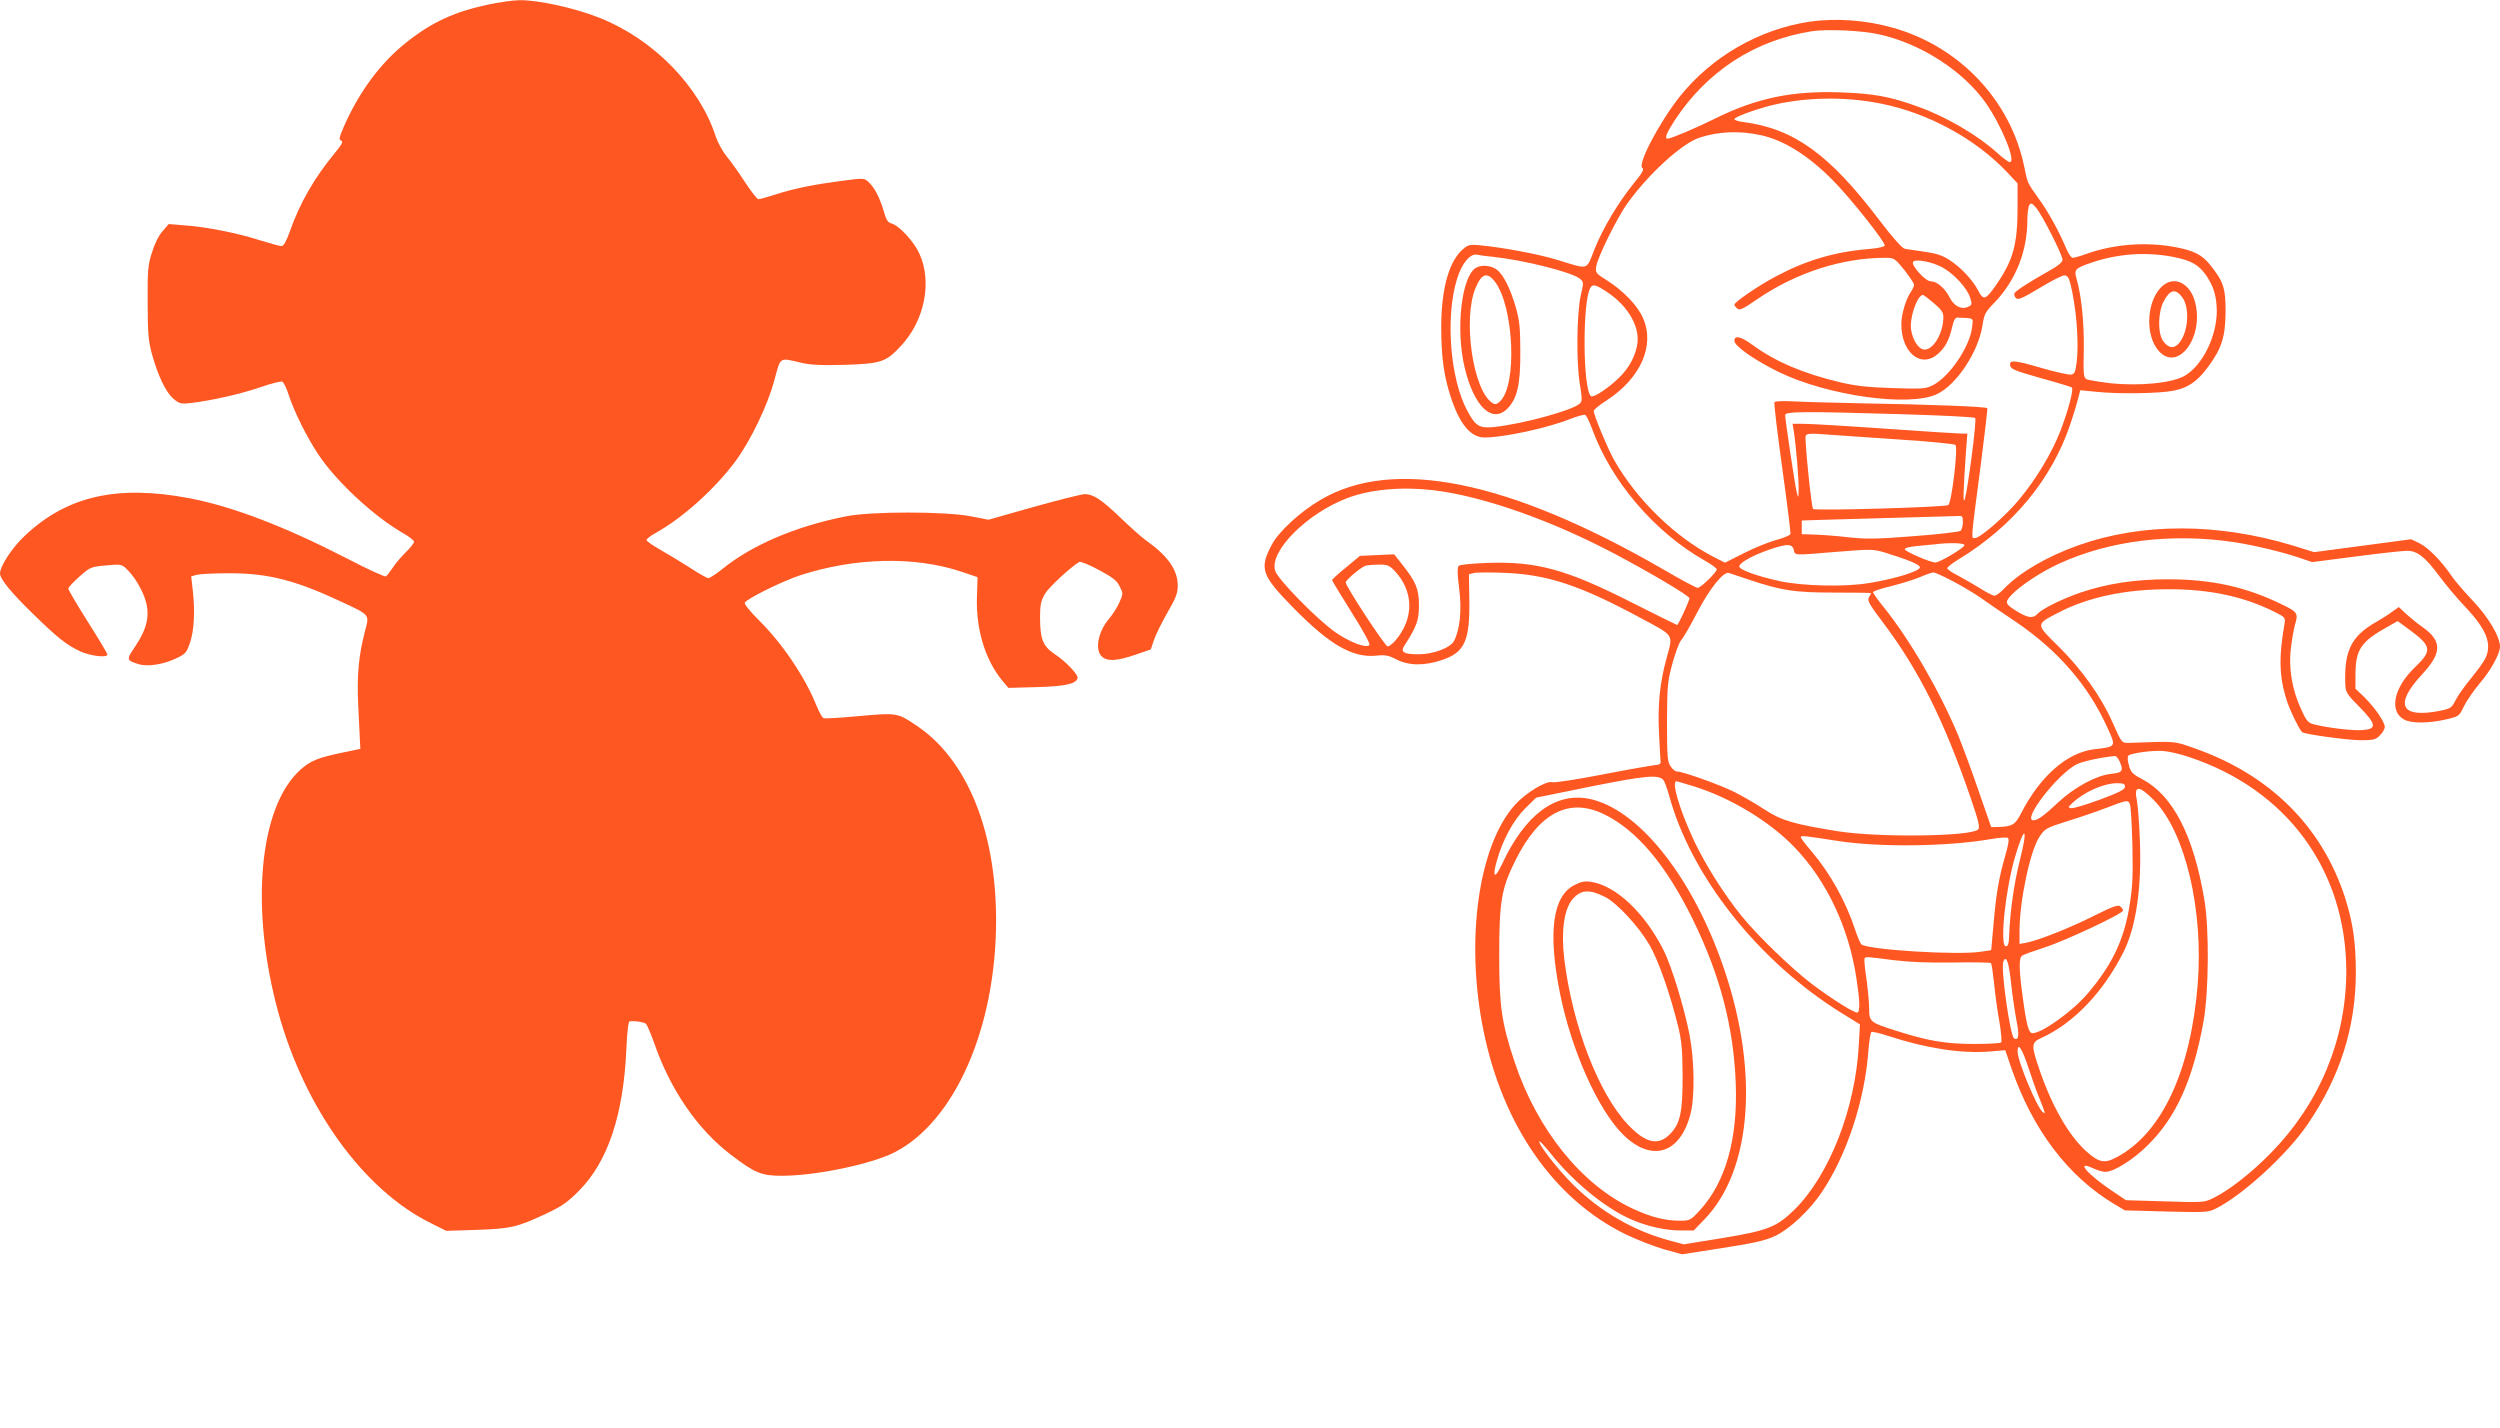 <?xml version="1.0" standalone="no"?>
<!DOCTYPE svg PUBLIC "-//W3C//DTD SVG 20010904//EN"
 "http://www.w3.org/TR/2001/REC-SVG-20010904/DTD/svg10.dtd">
<svg version="1.0" xmlns="http://www.w3.org/2000/svg"
 width="1280pt" height="731pt" viewBox="0 0 1280 731"
 preserveAspectRatio="xMidYMid meet">
<g transform="translate(0,731) scale(0.1,-0.1)"
fill="#ff5722" stroke="none">
<path d="M2511 7289 c-184 -38 -302 -93 -434 -199 -130 -104 -238 -250 -316
-427 -25 -58 -27 -69 -14 -73 11 -5 4 -19 -34 -65 -103 -125 -177 -253 -228
-397 -19 -54 -33 -78 -44 -78 -9 0 -59 14 -111 30 -115 37 -272 68 -383 76
l-83 7 -32 -37 c-19 -21 -41 -65 -54 -109 -21 -65 -23 -91 -22 -257 0 -157 4
-197 22 -263 31 -111 70 -193 108 -227 31 -26 38 -29 86 -24 101 11 254 45
357 80 56 20 109 33 116 30 7 -2 23 -35 35 -73 29 -87 90 -209 148 -297 92
-140 285 -319 436 -406 31 -17 56 -37 56 -44 0 -6 -18 -30 -40 -51 -22 -22
-53 -57 -68 -80 -15 -22 -31 -43 -36 -46 -5 -4 -95 37 -200 92 -322 165 -583
265 -806 308 -369 70 -626 12 -842 -191 -64 -59 -128 -157 -128 -194 0 -28 56
-97 167 -205 128 -125 172 -160 244 -194 53 -24 139 -34 139 -16 0 5 -45 80
-100 167 -55 87 -100 163 -100 170 0 7 26 35 57 62 55 49 59 50 136 57 73 7
80 6 103 -16 41 -38 84 -110 100 -166 22 -75 6 -143 -52 -230 -49 -72 -48 -74
18 -94 46 -14 131 0 198 34 40 19 47 29 63 77 21 62 26 160 14 267 l-8 72 28
8 c15 4 91 8 168 8 199 0 338 -36 573 -146 147 -69 144 -64 121 -149 -33 -128
-42 -225 -35 -379 4 -80 8 -164 9 -186 l2 -39 -90 -19 c-129 -27 -164 -41
-218 -89 -211 -191 -258 -710 -112 -1242 135 -491 437 -909 780 -1078 l80 -40
155 5 c175 6 210 14 358 84 79 37 110 59 167 117 147 148 227 387 242 724 4
91 10 142 17 143 28 3 72 -4 82 -12 7 -5 26 -51 44 -101 83 -239 222 -441 393
-571 122 -93 155 -107 261 -107 172 0 454 59 574 119 310 157 522 639 522
1189 0 457 -148 821 -403 994 -102 69 -102 69 -296 52 -95 -9 -177 -14 -184
-11 -7 2 -23 31 -36 63 -60 149 -176 321 -299 442 -41 41 -72 79 -69 86 8 19
189 109 282 140 283 92 587 99 827 19 l83 -28 -3 -100 c-6 -166 42 -323 129
-429 l32 -38 146 4 c144 4 199 16 208 45 6 17 -58 85 -117 124 -60 41 -74 74
-75 184 0 67 4 87 24 123 20 34 128 135 177 165 6 4 51 -15 100 -41 71 -38 93
-55 107 -85 18 -35 18 -37 -2 -82 -11 -25 -36 -64 -55 -86 -53 -63 -71 -154
-36 -189 28 -28 78 -25 174 8 l78 27 17 50 c9 28 41 90 69 140 43 74 52 97 52
137 0 80 -51 153 -165 233 -22 16 -80 68 -130 116 -95 91 -137 119 -181 119
-15 0 -132 -29 -260 -65 l-233 -66 -93 18 c-133 25 -506 25 -633 0 -261 -51
-487 -148 -640 -273 -30 -24 -61 -44 -68 -44 -8 0 -50 24 -94 53 -44 28 -113
70 -152 92 -39 22 -71 45 -71 50 0 6 22 23 50 38 137 77 298 222 403 362 80
107 170 295 203 423 31 116 24 111 131 86 53 -13 103 -15 228 -12 185 6 211
14 287 96 122 130 162 329 95 474 -28 62 -104 144 -143 154 -18 5 -27 18 -39
62 -21 71 -47 121 -77 149 -23 22 -24 22 -138 7 -145 -19 -245 -39 -340 -70
-41 -13 -80 -24 -87 -24 -6 0 -37 39 -69 88 -31 48 -73 107 -94 132 -20 25
-45 70 -55 100 -83 257 -317 497 -591 607 -126 51 -319 94 -415 92 -30 0 -96
-10 -148 -20z"/>
<path d="M9266 7199 c-258 -38 -503 -179 -667 -385 -104 -132 -217 -347 -190
-364 10 -6 0 -25 -42 -76 -83 -103 -157 -227 -202 -337 -45 -114 -26 -108
-190 -58 -95 29 -272 63 -396 75 -47 5 -61 3 -83 -15 -75 -59 -116 -201 -117
-399 0 -156 13 -252 48 -360 46 -142 103 -210 174 -210 97 0 321 48 439 95 35
14 70 23 76 21 6 -2 21 -33 34 -68 98 -271 320 -532 578 -678 34 -19 62 -40
62 -45 0 -15 -83 -95 -98 -95 -7 0 -88 43 -180 97 -789 455 -1380 574 -1752
353 -104 -61 -213 -162 -248 -228 -66 -125 -54 -157 114 -328 183 -186 300
-253 420 -241 46 5 63 2 103 -19 64 -33 144 -34 238 -2 112 39 139 98 136 305
l-2 133 25 6 c14 4 85 4 157 1 220 -8 389 -65 697 -231 176 -95 167 -80 132
-209 -34 -124 -45 -238 -38 -377 3 -69 7 -134 8 -145 3 -16 -4 -21 -32 -23
-19 -2 -140 -23 -268 -48 -129 -25 -242 -42 -253 -39 -30 10 -134 -52 -190
-113 -189 -207 -258 -694 -164 -1157 99 -489 363 -867 729 -1045 56 -27 143
-61 194 -76 l94 -26 206 32 c167 26 219 38 271 62 74 35 176 131 238 223 128
190 220 469 239 723 4 51 11 95 16 98 5 3 43 -6 86 -20 192 -63 372 -91 515
-80 l84 7 32 -94 c109 -314 288 -550 523 -692 l57 -34 213 -6 c199 -5 216 -4
253 15 138 69 367 279 471 433 165 242 244 492 246 770 0 157 -14 258 -54 385
-118 368 -386 635 -778 771 -100 35 -89 34 -314 26 -55 -2 -49 -9 -101 107
-57 129 -157 269 -273 384 -121 119 -121 114 -4 175 151 79 344 120 562 120
212 1 388 -37 544 -115 58 -29 58 -30 52 -66 -30 -172 -26 -273 14 -394 17
-50 58 -135 76 -156 8 -11 230 -41 297 -42 70 0 81 3 102 25 14 13 25 33 25
43 0 26 -50 98 -104 152 l-46 44 0 76 c1 123 28 165 161 239 l55 31 60 -44
c114 -84 118 -107 30 -191 -111 -105 -136 -229 -55 -270 37 -19 123 -19 210 1
69 16 69 16 94 67 14 29 50 81 80 117 58 67 105 153 105 190 0 50 -59 149
-137 232 -44 46 -93 103 -110 128 -52 77 -122 148 -166 169 l-42 20 -248 -33
-249 -33 -109 34 c-384 116 -770 117 -1098 1 -158 -56 -301 -139 -380 -222
-19 -20 -41 -36 -49 -36 -8 0 -42 17 -76 39 -34 21 -85 50 -113 65 -29 14 -53
31 -53 37 0 5 27 27 61 47 275 168 473 407 568 687 17 50 35 110 41 134 l11
43 82 -8 c110 -12 318 -9 392 5 76 14 125 47 180 122 71 96 89 155 90 284 0
121 -11 155 -81 241 -41 51 -84 72 -183 90 -147 26 -307 14 -446 -35 -32 -12
-65 -21 -73 -21 -7 0 -22 21 -33 48 -36 86 -91 186 -138 251 -63 89 -59 80
-77 168 -70 340 -333 617 -676 712 -140 39 -290 49 -422 30z m356 -65 c213
-48 425 -184 543 -348 82 -116 160 -306 125 -306 -7 0 -35 21 -64 47 -100 91
-263 186 -406 237 -143 52 -226 67 -396 73 -250 9 -432 -29 -649 -137 -97 -48
-220 -100 -237 -100 -17 0 -6 28 36 93 165 252 410 411 702 457 79 12 256 4
346 -16z m11 -355 c240 -48 479 -179 640 -347 l57 -61 0 -117 c0 -198 -22
-276 -112 -406 -52 -74 -63 -77 -89 -27 -27 54 -90 121 -148 158 -35 23 -68
34 -127 42 -43 6 -89 13 -101 15 -14 3 -60 54 -130 146 -256 338 -438 469
-695 503 -27 3 -48 10 -48 15 0 10 84 42 171 66 179 47 392 52 582 13z m-618
-161 c119 -26 244 -104 370 -232 88 -89 265 -311 265 -333 0 -6 -34 -14 -82
-18 -173 -14 -322 -58 -475 -140 -88 -46 -213 -132 -213 -145 0 -4 7 -13 15
-20 12 -10 30 -2 105 50 196 134 432 210 652 210 46 0 49 -2 98 -62 27 -35 50
-69 50 -76 0 -8 -9 -27 -20 -42 -11 -16 -28 -58 -36 -93 -42 -168 71 -309 176
-221 38 32 60 73 75 139 8 36 16 50 28 49 87 -4 80 1 74 -49 -11 -100 -115
-253 -200 -297 -38 -19 -53 -20 -207 -15 -127 4 -189 11 -270 30 -189 45 -333
107 -447 191 -60 44 -93 51 -93 21 0 -27 105 -100 228 -160 249 -121 667 -180
809 -113 100 47 211 214 233 350 9 61 15 71 63 120 107 112 167 261 167 421 0
34 5 69 10 77 9 13 14 10 36 -15 31 -38 134 -240 134 -265 0 -12 -22 -31 -67
-56 -92 -51 -170 -101 -179 -115 -3 -6 0 -17 7 -25 12 -11 31 -3 121 51 59 36
116 65 127 65 15 0 23 -10 30 -37 31 -119 46 -302 34 -403 -7 -56 -11 -65 -29
-68 -12 -2 -77 13 -145 32 -147 43 -172 45 -167 15 3 -19 24 -27 157 -65 84
-23 156 -45 159 -48 10 -10 -19 -119 -59 -223 -45 -115 -125 -248 -213 -353
-68 -82 -198 -195 -224 -195 -21 0 -22 -20 28 364 21 162 37 298 35 301 -5 8
-289 19 -645 25 -140 3 -296 7 -347 10 -55 3 -94 1 -98 -4 -3 -6 15 -157 40
-337 25 -180 44 -332 42 -339 -3 -6 -36 -20 -74 -30 -37 -10 -111 -40 -164
-67 l-97 -49 -53 27 c-200 101 -401 297 -516 501 -35 64 -102 225 -103 249 0
6 28 30 63 52 177 114 252 283 189 424 -27 63 -100 138 -179 189 -64 40 -65
42 -60 76 8 48 105 245 158 320 108 151 279 308 370 338 97 32 204 37 314 13z
m-1370 -623 c160 -17 404 -79 444 -112 20 -18 20 -20 4 -88 -20 -91 -23 -341
-4 -453 12 -72 12 -86 0 -98 -35 -34 -285 -103 -436 -120 -79 -8 -98 3 -141
84 -88 164 -112 481 -52 674 24 79 67 131 102 124 13 -3 50 -8 83 -11z m3480
0 c90 -17 132 -40 170 -94 39 -58 54 -107 55 -183 0 -128 -71 -275 -161 -330
-62 -39 -232 -56 -384 -40 -58 7 -114 16 -123 21 -14 8 -16 29 -13 152 2 136
-12 278 -38 365 -12 42 -5 51 65 75 140 50 287 61 429 34z m-1182 -53 c60 -32
129 -107 144 -156 11 -34 10 -38 -11 -47 -34 -16 -72 4 -95 50 -24 47 -65 81
-97 81 -26 0 -100 82 -89 99 10 17 96 1 148 -27z m-1721 -123 c118 -76 182
-192 158 -287 -16 -67 -52 -124 -111 -175 -57 -50 -115 -85 -124 -75 -41 41
-43 475 -4 551 13 24 25 22 81 -14z m1679 -61 c39 -33 49 -47 49 -72 0 -80
-50 -166 -96 -166 -29 0 -60 45 -69 101 -10 59 31 179 61 179 3 0 28 -19 55
-42z m-155 -569 c198 -6 363 -14 367 -19 9 -8 -38 -370 -54 -418 -9 -27 -7 51
7 248 l7 90 -29 0 c-16 0 -191 11 -389 25 -198 14 -386 25 -418 25 l-59 0 6
-37 c12 -75 26 -246 25 -297 -1 -49 -1 -50 -10 -16 -9 38 -59 371 -59 395 0
19 100 19 606 4z m-27 -129 c156 -10 288 -23 293 -28 14 -14 -19 -295 -37
-308 -15 -11 -682 -30 -692 -20 -9 9 -44 358 -38 374 4 12 21 14 98 8 50 -4
220 -15 376 -26z m-2379 -260 c255 -31 603 -154 930 -327 185 -98 380 -214
380 -226 0 -13 -57 -137 -63 -137 -2 0 -105 51 -228 113 -339 172 -488 213
-742 205 -80 -3 -142 -9 -148 -15 -8 -8 -8 -41 2 -117 14 -112 4 -208 -26
-267 -19 -36 -106 -69 -183 -69 -74 0 -92 11 -73 42 65 101 76 132 76 208 0
85 -15 120 -85 209 l-42 53 -87 -4 -88 -4 -71 -59 c-40 -32 -72 -62 -72 -65 0
-3 45 -77 100 -165 63 -100 97 -162 91 -168 -17 -17 -99 14 -174 66 -94 66
-293 269 -308 314 -32 99 161 294 370 373 118 45 280 59 441 40z m2710 -164
c0 -18 -6 -38 -12 -44 -7 -5 -114 -18 -238 -27 -187 -15 -243 -16 -335 -6 -60
7 -139 13 -175 14 l-65 2 0 35 0 35 90 3 c50 1 225 6 390 11 165 4 310 9 323
9 19 2 22 -3 22 -32z m1390 -102 c103 -16 251 -51 342 -83 l56 -19 224 29
c123 16 241 29 262 29 52 0 92 -31 164 -128 31 -42 90 -113 132 -157 113 -119
141 -194 104 -268 -9 -18 -42 -63 -74 -102 -31 -38 -67 -88 -78 -111 -19 -38
-25 -42 -78 -53 -202 -40 -238 30 -94 185 104 112 105 172 1 245 -25 17 -62
48 -83 67 l-36 34 -34 -24 c-18 -14 -55 -37 -81 -52 -129 -73 -166 -148 -159
-323 2 -37 9 -49 73 -113 87 -89 90 -113 14 -118 -51 -4 -181 12 -246 29 -32
8 -40 17 -68 79 -46 100 -65 213 -51 315 5 45 15 96 20 115 18 61 15 66 -72
108 -182 88 -356 126 -578 126 -169 0 -312 -22 -448 -68 -91 -31 -196 -83
-218 -107 -23 -26 -47 -24 -99 6 -70 42 -74 50 -34 91 46 48 152 117 241 158
259 119 578 158 898 110z m-1382 -16 c-6 -16 -127 -88 -149 -88 -25 0 -152 55
-156 67 -3 7 19 13 59 17 35 3 77 8 93 9 79 10 157 7 153 -5z m-874 -23 c8
-30 -7 -29 223 -10 178 14 184 14 250 -6 119 -37 173 -60 173 -74 0 -19 -128
-59 -259 -80 -124 -21 -341 -16 -461 10 -117 26 -205 58 -205 75 0 18 67 56
154 86 90 31 117 31 125 -1z m-2044 -107 c99 -106 101 -243 5 -357 -15 -17
-33 -31 -40 -31 -13 0 -215 308 -215 328 0 12 76 76 100 85 8 3 38 6 67 6 46
1 55 -3 83 -31z m1815 -46 c167 -56 233 -66 438 -66 103 0 187 -1 187 -3 0 -2
-5 -11 -11 -21 -10 -16 1 -35 71 -128 185 -245 316 -508 451 -903 40 -117 47
-147 37 -158 -37 -36 -509 -42 -718 -9 -225 36 -290 55 -375 111 -44 29 -113
69 -153 89 -75 38 -266 106 -296 106 -8 0 -24 12 -33 27 -16 24 -18 52 -18
228 1 185 3 207 28 299 15 55 35 109 46 120 11 12 47 75 81 141 62 120 136
213 163 201 6 -2 53 -18 102 -34z m1044 -8 c47 -25 111 -63 141 -84 30 -22
111 -77 180 -123 218 -148 373 -327 471 -545 44 -96 44 -95 -66 -108 -139 -15
-278 -136 -376 -326 -31 -61 -46 -70 -118 -72 l-36 -1 -66 190 c-36 105 -83
231 -103 280 -97 231 -248 491 -382 657 -30 37 -54 71 -54 76 0 5 42 19 93 31
50 13 117 33 147 46 30 13 61 24 69 24 7 1 52 -20 100 -45z m1206 -899 c504
-166 808 -581 808 -1100 -1 -347 -137 -674 -386 -928 -97 -100 -216 -193 -295
-231 -46 -23 -52 -23 -247 -17 l-200 6 -70 47 c-127 85 -190 158 -102 118 23
-11 53 -20 66 -20 44 0 145 63 221 140 143 142 228 333 282 630 27 153 30 475
4 625 -55 327 -160 531 -315 614 -53 28 -62 37 -71 73 -7 22 -8 44 -3 49 13
13 124 28 178 24 28 -2 86 -15 130 -30z m-351 -27 c19 -45 12 -55 -45 -60 -76
-8 -189 -69 -273 -148 -69 -65 -103 -90 -125 -90 -59 0 120 233 220 286 27 15
133 38 197 43 7 1 19 -13 26 -31z m-2338 -91 c6 -7 19 -41 29 -77 113 -419
464 -860 894 -1123 l84 -52 -6 -105 c-17 -326 -152 -670 -331 -845 -90 -88
-137 -106 -368 -144 l-197 -32 -78 21 c-183 50 -352 149 -489 285 -77 76 -182
211 -172 221 3 2 26 -23 52 -55 114 -146 283 -286 417 -344 79 -35 176 -57
253 -57 l68 0 53 55 c252 258 285 786 84 1336 -162 444 -429 769 -672 819
-173 35 -329 -81 -447 -335 -38 -80 -51 -68 -25 22 30 105 84 204 144 264 l56
55 280 57 c279 56 345 62 371 34z m156 -33 c187 -58 386 -178 513 -309 166
-171 281 -413 320 -675 17 -108 19 -166 6 -174 -11 -7 -129 67 -233 145 -104
79 -281 250 -361 349 -91 113 -182 257 -242 382 -76 162 -119 308 -91 308 3 0
42 -12 88 -26z m2208 -2 c0 -14 -29 -29 -128 -66 -71 -26 -137 -46 -148 -44
-17 3 -16 5 6 26 60 57 159 101 228 102 34 0 42 -3 42 -18z m149 -70 c160
-164 254 -561 223 -944 -36 -442 -183 -758 -411 -881 -65 -36 -93 -31 -160 29
-89 80 -176 232 -240 420 -42 124 -41 136 11 160 164 74 317 234 420 439 65
129 94 330 84 575 -3 85 -10 175 -15 200 -17 81 10 81 88 2z m-124 -19 c5 -10
10 -106 13 -213 3 -168 1 -212 -17 -320 -29 -169 -91 -295 -213 -438 -78 -91
-233 -202 -282 -202 -19 0 -31 43 -50 188 -19 136 -20 197 -3 209 6 5 57 23
112 41 105 33 405 174 405 190 0 5 -6 15 -14 21 -11 10 -39 0 -133 -47 -124
-63 -295 -130 -350 -139 l-33 -6 0 66 c0 154 54 409 101 481 29 44 35 47 142
81 62 19 153 50 202 69 106 41 111 41 120 19z m-2690 -53 c165 -81 314 -257
451 -535 140 -285 210 -551 221 -841 11 -286 -52 -508 -185 -652 -46 -50 -51
-52 -100 -52 -77 0 -148 18 -241 61 -263 122 -490 404 -606 751 -67 202 -79
286 -79 543 0 281 11 345 83 490 122 245 275 324 456 235z m2126 -237 c-29
-116 -49 -256 -54 -378 -1 -46 -6 -60 -17 -60 -32 0 -4 280 46 454 50 172 70
160 25 -16z m-936 102 c215 -34 565 -30 789 9 41 7 80 10 86 6 8 -5 4 -32 -13
-91 -33 -114 -46 -190 -60 -349 l-12 -135 -55 -8 c-116 -18 -564 9 -609 37 -5
4 -20 37 -32 74 -49 149 -129 291 -223 402 -31 36 -56 69 -56 74 0 9 19 7 185
-19z m290 -611 c82 -10 180 -14 307 -12 102 2 189 0 192 -3 3 -3 10 -50 16
-105 5 -54 17 -143 27 -196 9 -54 13 -101 9 -105 -4 -5 -67 -8 -139 -8 -144 0
-235 15 -397 67 -136 43 -140 46 -140 116 0 31 -7 100 -14 152 -8 52 -12 98
-10 102 7 11 9 10 149 -8z m602 -120 c7 -65 20 -152 28 -193 15 -72 10 -102
-13 -87 -20 12 -69 357 -55 392 14 38 29 -2 40 -112z m88 -429 c18 -55 44
-129 59 -164 29 -73 30 -75 16 -66 -28 18 -130 261 -130 311 0 51 23 16 55
-81z"/>
<path d="M7557 5939 c-74 -43 -105 -314 -58 -511 48 -202 143 -291 222 -207
48 52 64 123 63 289 0 118 -4 159 -22 223 -28 97 -63 169 -98 196 -28 22 -78
27 -107 10z m97 -71 c98 -130 115 -533 25 -614 -15 -14 -24 -16 -37 -8 -100
62 -154 430 -87 590 31 74 59 83 99 32z"/>
<path d="M11077 5850 c-85 -67 -99 -252 -25 -336 97 -111 232 65 188 245 -23
96 -101 140 -163 91z m96 -62 c39 -52 32 -174 -14 -232 -26 -33 -55 -31 -83 7
-29 39 -28 146 2 204 32 61 61 67 95 21z"/>
<path d="M8060 2778 c-110 -57 -135 -240 -74 -548 59 -298 197 -605 327 -732
145 -140 289 -95 342 107 23 88 21 274 -5 409 -27 138 -92 351 -132 430 -97
193 -246 333 -373 351 -30 5 -51 1 -85 -17z m157 -60 c61 -30 172 -150 227
-244 46 -78 106 -248 148 -419 18 -74 22 -119 23 -255 0 -186 -12 -243 -65
-297 -60 -61 -125 -46 -215 49 -151 160 -284 507 -326 848 -17 144 -1 258 45
309 42 46 83 49 163 9z"/>
</g>
</svg>
